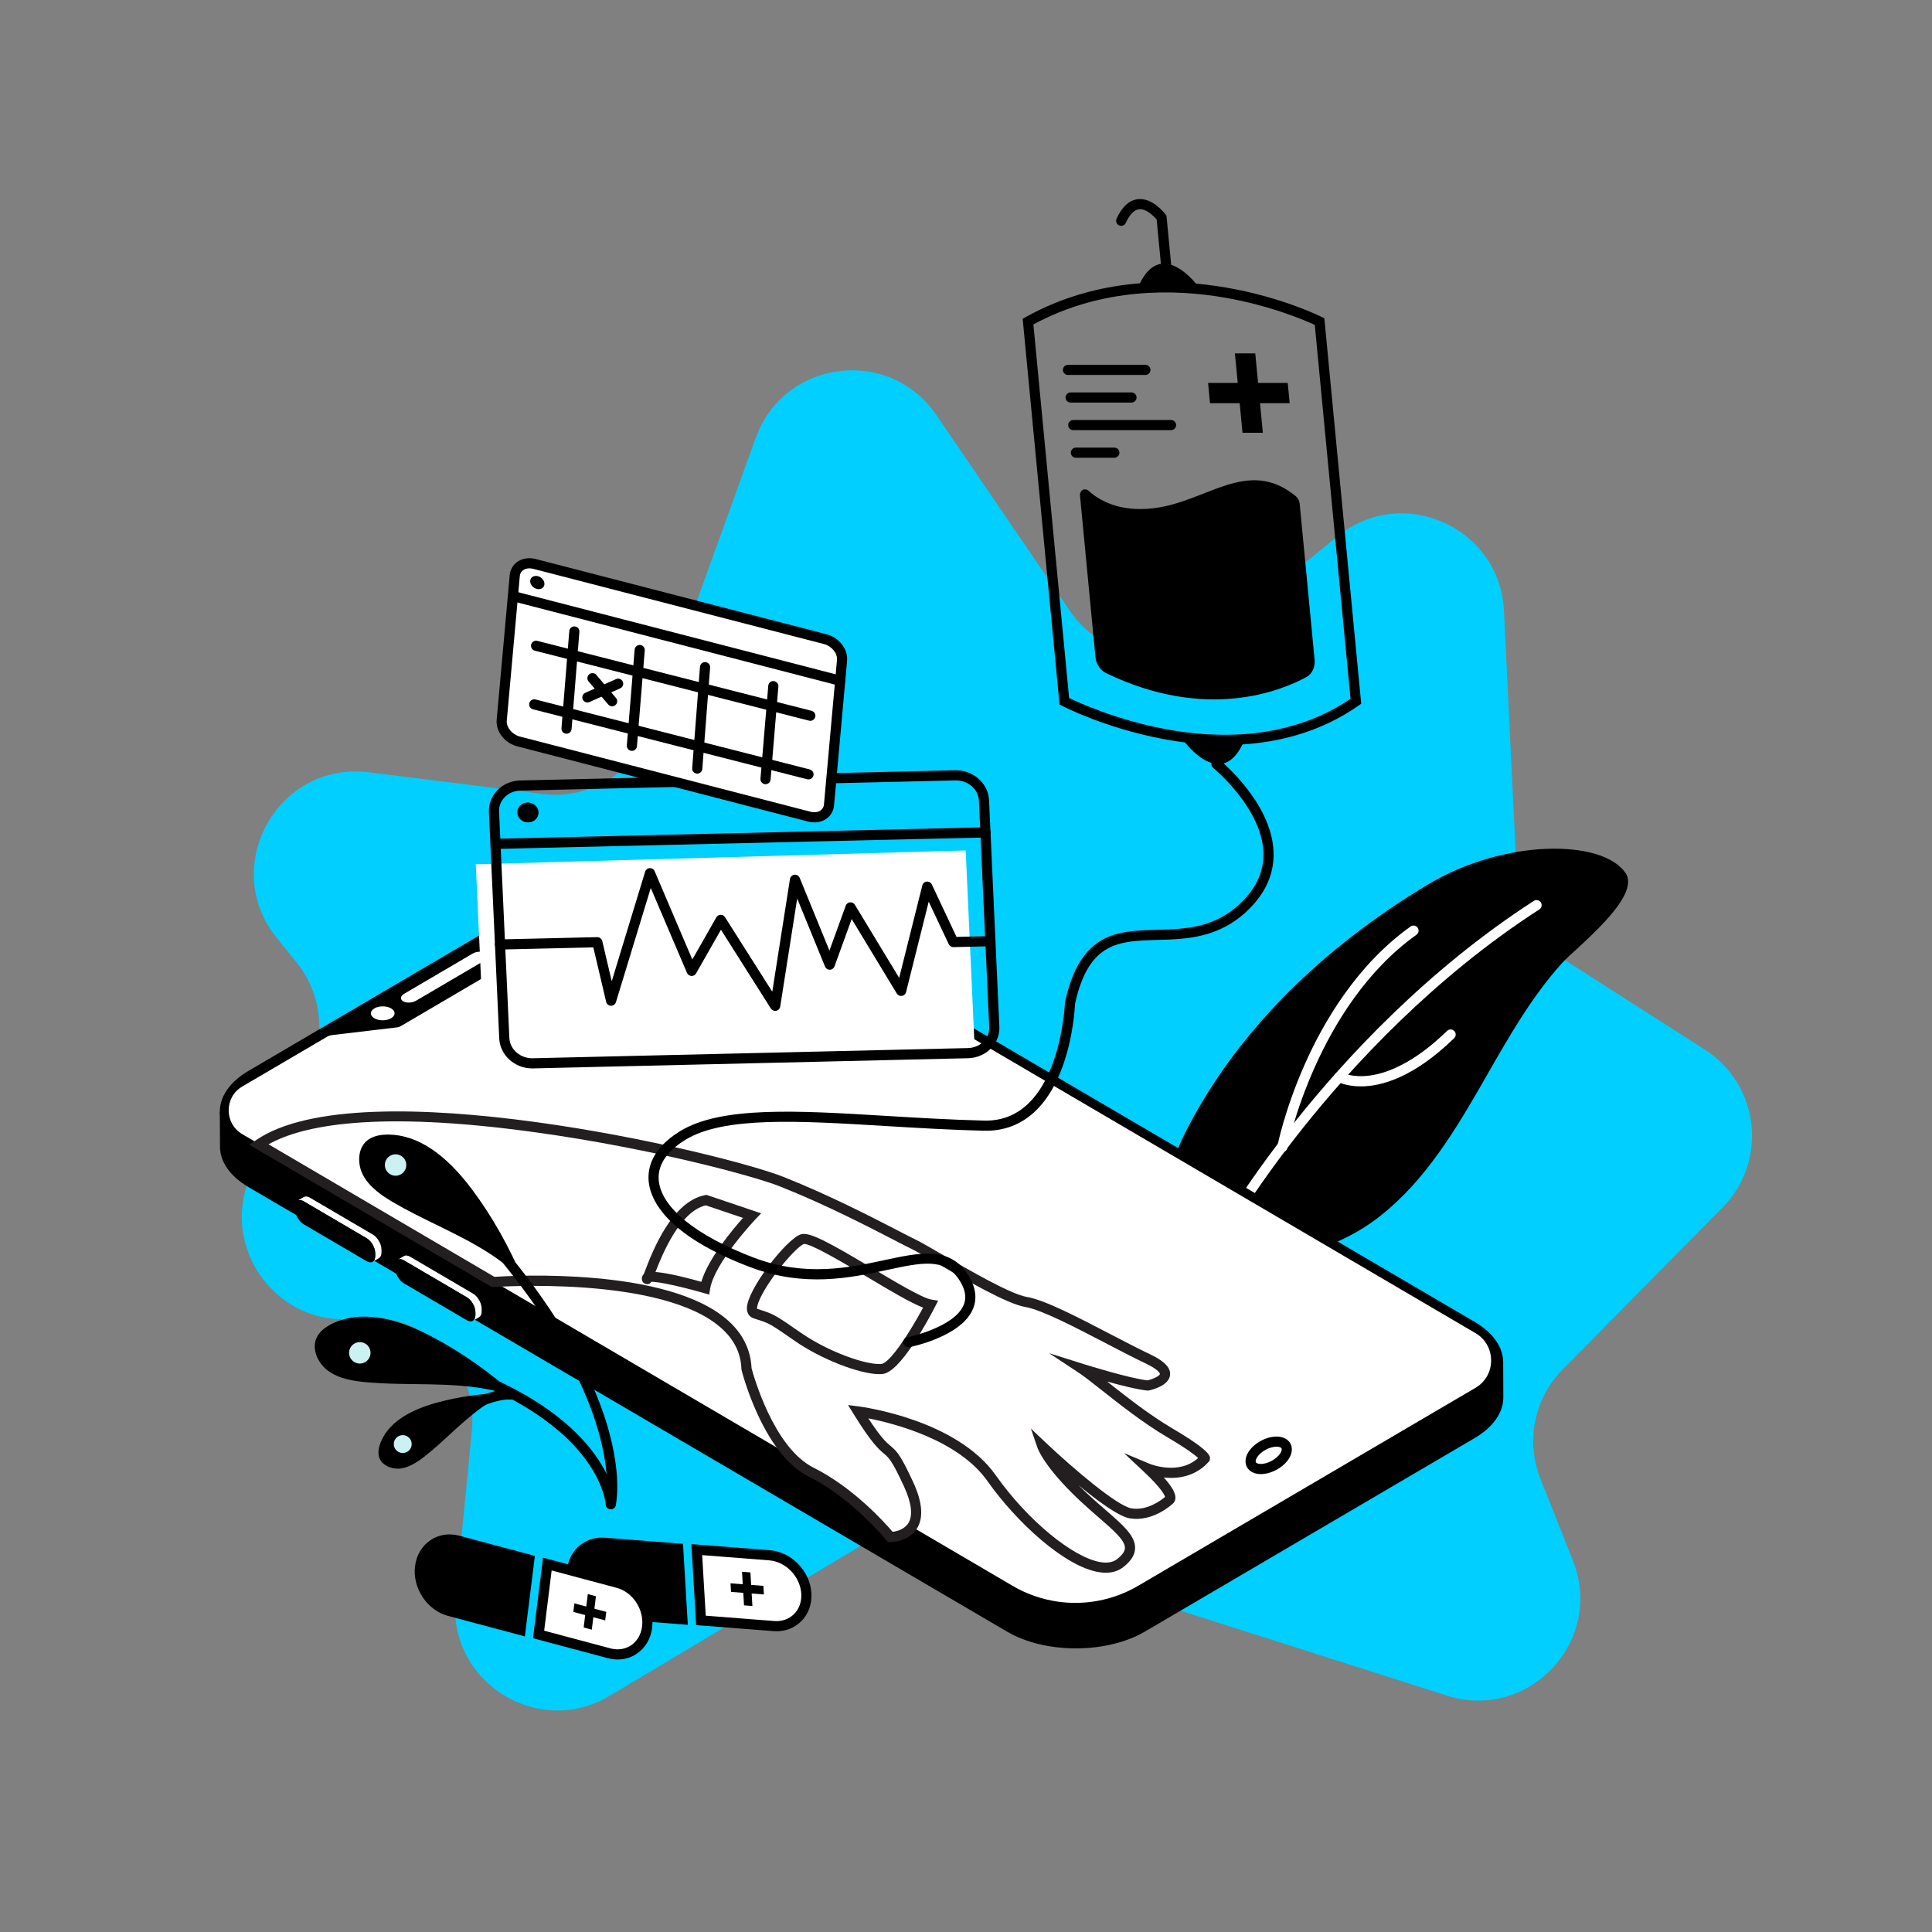 <?xml version="1.0" encoding="utf-8"?>
<svg xmlns="http://www.w3.org/2000/svg" id="Layer_2" style="enable-background:new 0 0 3000 3000;" version="1.1" viewBox="0 0 3000 3000" x="0px" y="0px">
<rect x="0" y="0" width="3000" height="3000" fill="#808080" stroke="none"/>
<style type="text/css">
	.st0{fill:#00CFFF;}
	.st1{fill:#FFFFFF;}
	.st2{fill:#231F20;}
	.st3{fill:#CCF1F2;}
</style>
<g>
	<path class="st0" d="M2335.34,948.43l20.11,415.4c2.49,51.37,29.71,98.35,73.04,126.06l218.82,139.92&#xA;		c85.09,54.41,98.4,173.41,27.43,245.27l-248.12,251.24c-44.29,44.84-57.85,111.64-34.56,170.2l50.3,126.48&#xA;		c49.53,124.54-68.03,250.61-195.72,209.9l-779.01-248.39c-43.36-13.82-90.57-8.37-129.64,14.97l-391.24,233.75&#xA;		c-111.8,66.79-252.02-22.04-239.4-151.65l25.47-261.54c9.88-101.45-77.06-185.79-178.16-172.83h0&#xA;		c-129.67,16.61-222.71-121.87-158.31-235.64l78.82-139.27c32.12-56.74,26.27-127.35-14.75-178.04l-30.49-37.68&#xA;		c-89.88-111.08,1.28-275.06,143.06-257.36l269.4,33.63c73.63,9.19,143.8-33.85,168.98-103.64l162.11-449.31&#xA;		c43.96-121.85,207.5-142.58,280.47-35.55l207.55,304.41c52.36,76.8,159.2,92.37,231.31,33.73l183.83-149.51&#xA;		C2177.59,750.84,2329.04,818.44,2335.34,948.43z"/>
	<g>
		<path d="M1955.36,1589.17c-43.37,49.93-81.3,104.56-112.07,164.05c-15.61,30.17-29.73,63.68-23.9,97.14&#xA;			c6.37,36.54,35.96,65.51,69.35,81.67c81.57,39.48,182.9,12.37,254.15-43.63c71.25-56,118.68-136.18,163.7-214.83&#xA;			c35.45-61.92,70.92-124.91,118.94-178.18c20.59-22.84,125.41-103.47,98.1-140.53c-36.94-52.09-188.51-52.22-306.71,18.82&#xA;			C2119.57,1432.2,2029.52,1503.8,1955.36,1589.17z"/>
		<path class="st1" d="M1888.73,1939.9c2.77,0,5.46-1.46,6.89-4.06c0.44-0.79,45.08-80.82,128.07-184.95&#xA;			c76.51-95.98,202.22-232.66,366.59-338.76c3.65-2.36,4.7-7.23,2.34-10.89c-2.36-3.66-7.24-4.7-10.88-2.35&#xA;			c-166.28,107.33-293.3,245.47-370.59,342.46c-83.74,105.09-128.87,186.05-129.31,186.85c-2.11,3.8-0.73,8.59,3.07,10.7&#xA;			C1886.13,1939.59,1887.44,1939.9,1888.73,1939.9z"/>
		<path class="st1" d="M1991.28,1788.93c3.68,0,6.97-2.59,7.71-6.34c0.44-2.19,45.5-220.6,200.47-331.09&#xA;			c3.54-2.52,4.36-7.44,1.84-10.98c-2.53-3.54-7.44-4.36-10.98-1.84c-83.81,59.76-135.57,149.27-164.23,213.83&#xA;			c-30.97,69.78-42.09,124.71-42.55,127.01c-0.85,4.26,1.92,8.41,6.19,9.26C1990.25,1788.88,1990.77,1788.93,1991.28,1788.93z"/>
		<path class="st1" d="M2113.11,1686.93c31.54,0,81.61-13.35,144.91-74.86c3.12-3.03,3.19-8.02,0.16-11.14&#xA;			c-3.03-3.11-8.02-3.19-11.13-0.16c-52.72,51.23-94.58,66.01-120.42,69.39c-27.48,3.59-43.03-4.68-43.18-4.76&#xA;			c-3.8-2.06-8.58-0.71-10.68,3.07c-2.1,3.78-0.79,8.53,2.97,10.66C2076.96,1679.83,2090.11,1686.93,2113.11,1686.93z"/>
	</g>
	<g>
		<g>
			<path class="st1" d="M1195.03,2415.05c29.7,2.32,55.24,28.8,57.04,59.15v0c1.8,30.35-20.82,53.08-50.53,50.76l-113.11-8.82&#xA;				l-6.51-109.91L1195.03,2415.05z"/>
			<path d="M1200.93,2532.81l-119.95-9.36l-7.45-125.78l122.12,9.53c33.43,2.61,62.27,32.46,64.29,66.54&#xA;				c1.02,17.2-4.72,32.85-16.16,44.08c-10.07,9.88-23.43,15.18-38.04,15.18C1204.15,2533,1202.54,2532.93,1200.93,2532.81z&#xA;				 M1090.31,2414.78l5.57,94.04l106.27,8.29c11.84,0.93,22.72-2.81,30.58-10.53c8.14-7.99,12.22-19.33,11.47-31.91&#xA;				c-1.57-26.52-23.91-49.75-49.79-51.77L1090.31,2414.78z"/>
		</g>
		<g>
			<path d="M888.37,2446.39L888.37,2446.39c-1.8-30.35,20.82-53.08,50.53-50.76l114.22,8.91l6.51,109.91l-114.22-8.91&#xA;				C915.71,2503.22,890.17,2476.74,888.37,2446.39z"/>
			<path d="M944.8,2513.39c-33.43-2.61-62.27-32.46-64.29-66.54l0,0c-1.02-17.2,4.72-32.85,16.16-44.08&#xA;				c11.16-10.96,26.38-16.28,42.84-15l121.06,9.45l7.46,125.78L944.8,2513.39z M938.28,2403.48c-11.87-0.91-22.72,2.82-30.59,10.54&#xA;				c-8.14,7.99-12.22,19.33-11.47,31.91l0,0c1.57,26.53,23.91,49.75,49.79,51.77l105.21,8.21l-5.57-94.04L938.28,2403.48z"/>
		</g>
		<polygon points="1134.34,2458.56 1153.36,2460.04 1152.2,2440.61 1165.24,2441.63 1166.39,2461.06 1185.41,2462.54 &#xA;			1186.19,2475.86 1167.18,2474.38 1168.33,2493.81 1155.3,2492.79 1154.15,2473.36 1135.13,2471.88"/>
	</g>
	<g>
		<g>
			<path class="st1" d="M959.51,2457.95c28.79,7.68,49.08,38.37,45.33,68.54v0c-3.75,30.17-30.13,48.4-58.92,40.72l-109.62-29.25&#xA;				l13.59-109.26L959.51,2457.95z"/>
			<path d="M943.89,2574.82l-116.25-31.02l15.55-125.04l118.35,31.58c32.4,8.65,55.33,43.24,51.11,77.12&#xA;				c-2.12,17.1-10.61,31.45-23.91,40.41c-8.82,5.95-19.01,8.99-29.64,8.99C954.1,2576.86,949,2576.19,943.89,2574.82z&#xA;				 M957.48,2465.56l-100.89-26.93l-11.62,93.49l102.99,27.48c11.49,3.08,22.85,1.36,31.99-4.79c9.46-6.38,15.53-16.78,17.09-29.29&#xA;				C1000.31,2499.15,982.57,2472.25,957.48,2465.56l2.03-7.61L957.48,2465.56z"/>
		</g>
		<g>
			<path d="M652.27,2432.99L652.27,2432.99c3.75-30.17,30.13-48.4,58.92-40.72l110.7,29.54l-13.59,109.26l-110.7-29.54&#xA;				C668.81,2493.85,648.51,2463.16,652.27,2432.99z"/>
			<path d="M695.57,2509.14c-32.4-8.65-55.33-43.24-51.11-77.12l0,0c2.13-17.1,10.62-31.45,23.91-40.41&#xA;				c12.97-8.74,28.9-11.21,44.85-6.95l117.33,31.31L814.99,2541L695.57,2509.14z M709.16,2399.88c-11.5-3.07-22.85-1.36-31.99,4.79&#xA;				c-9.46,6.38-15.53,16.78-17.09,29.29c-3.28,26.37,14.46,53.27,39.55,59.96l101.97,27.21l11.62-93.49L709.16,2399.88z"/>
		</g>
		<polygon points="891.92,2489.69 910.35,2494.61 912.75,2475.3 925.38,2478.67 922.98,2497.98 941.41,2502.9 939.76,2516.14 &#xA;			921.34,2511.23 918.93,2530.54 906.3,2527.17 908.7,2507.85 890.28,2502.94"/>
	</g>
	<g>
		<path d="M2334.11,2115.3L341.37,1726.22l0.23,54.35c0.07,22.68,14.74,45.32,44.02,62.61l1177.98,690.33&#xA;			c59.04,34.83,154.95,34.77,214.28-0.04l511.75-300.32c29.86-17.52,44.79-40.52,44.72-63.5L2334.11,2115.3z"/>
		<path class="st1" d="M2274.65,2182.13l-493.91,288.7c-40.32,23.05-87.04,32.11-132.84,25.45c-25.87-3.76-47.26-9.16-52.09-12&#xA;			L379.3,1770.72c-22.27-13.07-50.05-44.5-16.01-83.46l522.47-310.68c39.81-24.36,97.93-39.48,144.03-33.51&#xA;			c20.42,2.65,45.97,7.74,57.56,14.54l1211.48,708C2346.8,2093.75,2322.62,2153.99,2274.65,2182.13z"/>
		<path d="M2290.07,2052.71l-1177.98-690.33c-58.95-34.79-154.95-34.77-214.28,0.03l-511.75,300.31&#xA;			c-59.33,34.81-59.63,91.31-0.68,126.1l1177.98,690.33c59.02,34.84,154.95,34.77,214.27-0.04l511.76-300.3&#xA;			C2348.72,2144,2349.1,2087.55,2290.07,2052.71z M1572.19,2462.39L376.07,1761.03c-27.97-16.4-27.98-57.42-0.01-73.83l131.96-77.43&#xA;			c2.26-1.32,4.76-2.17,7.35-2.47l101.42-12.05c1.93-0.23,3.79-0.85,5.47-1.84l159.51-93.63c2.34-1.37,4.28-3.37,5.61-5.76&#xA;			l38.21-68.94c0.92-1.65,2.25-3.03,3.87-3.97l81.12-47.59c59.59-34.96,133.01-34.97,192.6-0.02l1188.15,696.69&#xA;			c32.1,18.82,32.1,65.88,0.02,84.71l-523.93,307.46C1707.03,2497.81,1632.6,2497.82,1572.19,2462.39z"/>
		<path class="st1" d="M734.1,1480.62l-106.63,62.56c-5.87,3.45-6.51,8.66-1.42,11.64c5.09,2.98,13.97,2.61,19.85-0.84l106.63-62.56&#xA;			c5.87-3.45,6.51-8.66,1.42-11.64C748.85,1476.8,739.97,1477.18,734.1,1480.62z"/>
		<path class="st1" d="M591.01,1932.89c-1.02-3.05-2.56-6.03-4.45-8.66c-2.14-2.98-4.75-5.51-7.53-7.14l-97.9-57.41&#xA;			c-3.67-2.14-6.99-2.34-9.38-0.95l-9.69,5.66c2.4-1.4,5.71-1.2,9.38,0.95l97.9,57.41c2.78,1.63,5.39,4.15,7.53,7.14&#xA;			c1.89,2.63,3.43,5.61,4.45,8.66c0.86,2.56,1.34,5.17,1.34,7.64v4.31c0,4.33-1.52,7.39-3.96,8.82l9.69-5.65&#xA;			c2.45-1.42,3.96-4.48,3.96-8.81v-4.31C592.35,1938.07,591.87,1935.46,591.01,1932.89z"/>
		<path d="M569.34,1922.74l-97.9-57.41c-7.4-4.31-13.32-0.79-13.31,7.92v4.31c0,8.62,5.92,19.13,13.32,23.44l97.9,57.41&#xA;			c7.32,4.26,13.31,0.7,13.31-7.92v-4.31C582.66,1937.47,576.65,1927.01,569.34,1922.74z"/>
		<path class="st1" d="M746.57,2024.56c-1.02-3.05-2.56-6.03-4.45-8.66c-2.14-2.98-4.75-5.51-7.53-7.14l-97.9-57.41&#xA;			c-3.67-2.14-6.98-2.35-9.38-0.95l-9.69,5.66c2.4-1.4,5.71-1.2,9.38,0.95l97.9,57.41c2.78,1.63,5.39,4.15,7.53,7.14&#xA;			c1.89,2.63,3.43,5.61,4.45,8.66c0.86,2.56,1.34,5.17,1.34,7.64v4.31c0,4.33-1.52,7.39-3.96,8.82l9.69-5.65&#xA;			c2.45-1.42,3.96-4.48,3.96-8.81v-4.31C747.9,2029.73,747.42,2027.13,746.57,2024.56z"/>
		<path d="M724.89,2014.41l-97.9-57.41c-7.4-4.31-13.32-0.79-13.31,7.92v4.31c0,8.62,5.92,19.13,13.32,23.44l97.9,57.41&#xA;			c7.32,4.26,13.31,0.7,13.31-7.92v-4.31C738.21,2029.14,732.21,2018.68,724.89,2014.41z"/>
		<path class="st1" d="M607.36,1565.83c-7.17-4.23-18.83-4.23-26.04,0c-7.21,4.24-7.24,11.09-0.08,15.32&#xA;			c7.17,4.23,18.82,4.24,26.04,0C614.49,1576.92,614.53,1570.05,607.36,1565.83z"/>
	</g>
	<g>
		<path class="st1" d="M1159.16,2125.58c0,0,31.47,125.88,100.7,160.5c69.23,34.62,122.73,100.7,122.73,100.7s66.09,0,28.32-81.82&#xA;			c-37.76-81.82-21.83-21.39-78.67-113.29c0,0,147.91,18.88,207.7,103.85c59.79,84.97,159.56,162.84,199.37,131.77&#xA;			c39.8-31.07-4.25-53.1-57.75-103.45c-53.5-50.35-62.94-77.82-62.94-77.82s104.33,98.64,137.13,103.96s60.49-21.33,60.49-21.33&#xA;			s10.39-6.79-33.82-48.29c0,0,54.38,22.71,88.48-15.69c0,0,1.36-6.95-54.65-39.99c-56.01-33.03-112.22-83.38-136.04-99.12&#xA;			c0,0,74.05,23.31,102.22,25.82c0,0,59.95-12.77,0-41.32c-59.95-28.55-151.21-82.05-188.98-88.35&#xA;			c-37.76-6.29-150.69-78.18-174.48-89.44s-112.94-60.91-205.26-97.45c-92.31-36.54-650.81-168.89-811.96-57.76l364.07,213.62&#xA;			C765.83,1990.69,1152.87,1961.93,1159.16,2125.58z"/>
		<path class="st2" d="M1707.4,2441.39c-53.98-8.02-129.88-78.81-173.89-141.34c-45.27-64.33-145.07-89.77-185.13-97.63&#xA;			c19.91,30.62,28.32,37.68,34.68,43.01c10,8.39,15.66,14.29,35.02,56.23c14.37,31.15,16.24,55.43,5.53,72.17&#xA;			c-13.18,20.59-39.87,20.83-41,20.83l-3.75,0l-2.37-2.92c-0.52-0.65-53.3-65.2-120.13-98.62c-30.35-15.17-57.25-47.8-79.94-96.97&#xA;			c-16.64-36.05-24.55-67.34-24.88-68.66l-0.2-0.79l-0.03-0.81c-0.95-24.86-11.18-45.66-31.27-63.61&#xA;			c-91.91-82.11-351.01-63.92-353.61-63.73l-2.45,0.18l-376.85-221.12l10.18-7.02c163.66-112.85,722.57,18.62,819.33,56.92&#xA;			c71.04,28.12,141.46,64.6,179.28,84.2c11.73,6.08,21,10.88,26.45,13.46c7.14,3.38,21.34,11.62,39.31,22.06&#xA;			c42.85,24.88,107.6,62.48,133.09,66.73c27.34,4.56,79.2,31.56,129.34,57.68c22.29,11.61,43.34,22.57,61.72,31.32&#xA;			c14.16,6.75,32.79,17.45,31.02,32.41c-1.93,16.34-27.63,22.63-32.77,23.72l-1.16,0.25l-1.18-0.11&#xA;			c-14.56-1.29-40.31-7.76-62.54-13.94c0.23,0.18,0.46,0.36,0.69,0.54c27.05,21.39,64.11,50.69,100.37,72.08&#xA;			c60.8,35.86,59.29,43.63,58.38,48.27l-0.41,2.11l-1.43,1.61c-15.58,17.55-37.49,26.14-63.3,24.88c-2.15-0.11-4.24-0.28-6.25-0.5&#xA;			c16.57,18.56,18.36,27.38,17.9,32.65c-0.27,3.11-1.63,5.89-3.7,7.65c-3.31,3.09-32.09,28.83-66.94,23.16&#xA;			c-17.2-2.79-50.06-26.97-79.88-51.64c3.82,3.83,7.93,7.83,12.35,11.99c10.46,9.84,20.74,18.75,29.81,26.61&#xA;			c26.86,23.28,46.27,40.11,45.78,59.39c-0.27,10.32-6.28,19.94-18.39,29.39c-7.37,5.75-16.43,8.65-27.02,8.65&#xA;			C1714.02,2442.14,1710.77,2441.89,1707.4,2441.39z M1624.03,2240.3c41.23,38.98,110.67,98.29,132.98,101.91&#xA;			c24.27,3.93,46.14-12.72,52.15-17.8c-1.07-3.38-6.32-14.08-32.13-38.31l-31.73-29.78l40.15,16.78c0.47,0.2,44.91,18.27,75.08-9.12&#xA;			c-4.92-4.57-17.37-14.27-48.29-32.51c-37.19-21.93-74.73-51.62-102.14-73.29c-14.12-11.17-26.32-20.81-34.24-26.04l-46.83-30.93&#xA;			l53.53,16.85c0.72,0.23,71.47,22.43,99.35,25.37c10.15-2.4,18.97-7.34,19.27-9.9c0.01-0.05-0.34-5.96-22.15-16.35&#xA;			c-18.63-8.88-39.81-19.9-62.22-31.58c-46.77-24.36-99.79-51.97-124.66-56.11c-28.32-4.72-91.95-41.66-138.41-68.64&#xA;			c-16.96-9.85-31.61-18.35-38.15-21.45c-5.7-2.7-15.08-7.56-26.95-13.71c-40.22-20.83-107.53-55.7-177.83-83.54&#xA;			c-41.11-16.27-199.21-58.93-378.35-83.78c-249.37-34.59-363.4-10.76-415.49,18.49l350.74,205.8&#xA;			c28.78-1.92,269.78-15.23,362.8,67.85c22.89,20.45,35.16,45.3,36.49,73.89c2.72,10.29,33.9,123.38,96.39,154.62&#xA;			c62.02,31.01,110.83,85.67,122.66,99.58c5.96-0.75,18.09-3.49,24.34-13.37c7.46-11.75,5.17-31.46-6.62-57&#xA;			c-18.74-40.6-23.55-44.65-30.84-50.76c-8.1-6.8-19.19-16.11-47.38-61.68l-8.69-14.04l16.38,2.09&#xA;			c6.18,0.79,152.06,20.32,213.14,107.13c48.73,69.24,120.46,128.46,163.32,134.83c10.43,1.55,18.76-0.05,24.76-4.73&#xA;			c8.16-6.37,12.2-12.06,12.33-17.38c0.3-11.85-17.64-27.4-40.35-47.08c-9.18-7.96-19.59-16.98-30.29-27.05&#xA;			c-54.29-51.1-64.58-79.79-64.99-80.99l-10.41-30.27L1624.03,2240.3z"/>
	</g>
	<g>
		<path class="st1" d="M1444.81,2025.68c0,0-50,97.22-75,100c-25,2.78-87.33-19.44-131.16-50c-43.84-30.56-41.06-27.78-66.06-36.11&#xA;			s52.31-108.57,73.38-115.4S1411.48,2020.13,1444.81,2025.68z"/>
		<path class="st2" d="M1234.14,2082.14c-38.36-26.74-39.77-27.19-57.06-32.81c-2.09-0.68-4.39-1.42-6.99-2.29&#xA;			c-6.58-2.19-10.34-7.9-10.31-15.67c0.12-28.54,61.11-107.36,83.75-114.69c13.31-4.34,44.06,12.73,111.02,52.64&#xA;			c36.37,21.69,77.6,46.27,91.54,48.59l10.64,1.77l-4.93,9.59c-12.18,23.69-54.04,101.21-81.13,104.22&#xA;			c-1.66,0.18-3.44,0.27-5.33,0.27C1334.79,2133.78,1274.72,2110.42,1234.14,2082.14z M1346.5,1982.85&#xA;			c-35.06-20.91-88.11-52.41-98.1-51.19c-11.12,3.6-52.54,51.27-68.01,84.31c-4.93,10.53-4.97,14.97-4.8,16.3&#xA;			c2.35,0.78,4.45,1.46,6.36,2.09c19.15,6.22,22.05,7.57,61.2,34.87c43.63,30.41,103.5,51.12,125.79,48.63&#xA;			c12.04-1.34,41.74-44.88,64.46-87.37C1414.04,2023.12,1382.3,2004.2,1346.5,1982.85z"/>
	</g>
	<g>
		<path class="st1" d="M1167.67,1887.56c0,0-65.82,69.19-72.81,112.69c0,0-90.32-25.95-90.32-14.84&#xA;			c0,11.11,31.01-110.49,91.89-121.91L1167.67,1887.56z"/>
		<path class="st2" d="M1092.68,2007.81c-31.89-9.16-69.97-17.91-81.38-17.38c-1.97,3.02-4.2,4.13-8.04,3.43&#xA;			c-3.29-0.61-6.61-3.46-6.61-8.46c0-2.68,1.1-5.19,3.04-7.04c0.54-1.38,1.16-3.01,1.78-4.61c11.32-29.6,41.39-108.22,93.5-117.99&#xA;			l2.02-0.38l84.88,28.67l-8.5,8.94c-0.64,0.67-64.21,67.89-70.74,108.51l-1.41,8.77L1092.68,2007.81z M1095.94,1871.64&#xA;			c-40.16,9.45-67.47,75.86-78.14,103.52c12.25,0.89,33.55,4.7,71.24,15.25c10.25-35.31,47.78-80.27,64.67-99.26L1095.94,1871.64z"/>
	</g>
	<g>
		<path class="st1" d="M1499.51,1320.59l13.85,304.34c1,22.05-17.27,40.37-40.8,40.93l-675.6,15.83&#xA;			c-23.54,0.55-43.44-16.88-44.44-38.93l-13.69-300.69L1499.51,1320.59z"/>
		<path d="M775.21,1612.56l-16-351.5c-0.56-12.32,3.84-24.14,12.39-33.3c9.1-9.75,22.26-15.53,36.1-15.85l675.6-15.83&#xA;			c0.42-0.01,0.84-0.01,1.26-0.01c27.2,0,50.05,20.6,51.23,46.46l16,351.5c0.56,12.32-3.84,24.14-12.39,33.3&#xA;			c-9.1,9.75-22.26,15.53-36.1,15.86L827.7,1659c-0.42,0.01-0.84,0.01-1.26,0.01C799.24,1659.02,776.38,1638.42,775.21,1612.56z&#xA;			 M1502.92,1627.43c9.77-0.23,18.64-4.09,24.96-10.86c5.63-6.04,8.54-13.79,8.17-21.84l-16-351.5&#xA;			c-0.81-17.77-17.22-31.84-36.39-31.42l-675.6,15.83c-9.77,0.23-18.63,4.08-24.95,10.85c-5.63,6.04-8.53,13.79-8.17,21.84l16,351.5&#xA;			c0.81,17.77,17.26,31.92,36.39,31.42L1502.92,1627.43z"/>
		<path d="M777.85,1318.03c0.06,0,0.12,0,0.19,0l752.32-17.63c4.35-0.1,7.79-3.71,7.69-8.06c-0.1-4.35-3.82-7.74-8.06-7.69&#xA;			l-752.32,17.63c-4.35,0.1-7.79,3.71-7.69,8.06C770.08,1314.63,773.59,1318.03,777.85,1318.03z"/>
		<ellipse cx="819.18" cy="1262.07" rx="15.45" ry="16.54" transform="matrix(0.13 -0.992 0.992 0.13 -538.732 1910.115)"/>
		<path d="M1203.74,1569.71c0.53,0,1.07-0.05,1.6-0.17c3.21-0.66,5.67-3.25,6.18-6.49l26.36-167.84l43.23,105.71&#xA;			c1.21,2.96,4.1,4.9,7.29,4.9c0.05,0,0.1,0,0.16,0c3.26-0.07,6.13-2.13,7.24-5.19l26.69-73.52l70.07,115.65&#xA;			c1.65,2.72,4.77,4.18,7.91,3.71c3.14-0.47,5.69-2.79,6.46-5.87l35.18-140.5l31.11,66.08c1.3,2.76,4.08,4.52,7.12,4.52&#xA;			c0.06,0,0.12,0,0.18,0l57.52-1.35c4.35-0.1,7.79-3.71,7.69-8.06c-0.1-4.35-3.78-7.75-8.06-7.69l-52.39,1.23l-38.33-81.42&#xA;			c-1.42-3.01-4.57-4.8-7.89-4.48c-3.31,0.32-6.07,2.69-6.87,5.92l-35.96,143.6l-68.81-113.56c-1.57-2.59-4.49-4.05-7.51-3.76&#xA;			c-3.02,0.3-5.59,2.3-6.63,5.15l-25.33,69.79l-46.19-112.95c-1.34-3.27-4.63-5.26-8.2-4.84c-3.51,0.41-6.32,3.11-6.87,6.6&#xA;			l-27.5,175.09l-73.37-115.79c-1.48-2.33-3.95-3.74-6.84-3.66c-2.76,0.07-5.29,1.57-6.66,3.97l-37.28,65.43l-58.5-137.11&#xA;			c-1.3-3.04-4.32-4.95-7.67-4.77c-3.3,0.18-6.14,2.4-7.11,5.57l-51.87,170.07l-14.69-62.42c-0.85-3.62-4.13-6.18-7.85-6.07&#xA;			l-151.12,3.54c-4.35,0.1-7.79,3.71-7.69,8.06c0.1,4.35,3.67,7.75,8.06,7.69l144.73-3.39l19.91,84.6c0.81,3.46,3.85,5.95,7.41,6.07&#xA;			c3.56,0.09,6.75-2.17,7.79-5.57l54.08-177.32l56.26,131.85c1.17,2.75,3.81,4.6,6.79,4.77c2.96,0.16,5.81-1.36,7.29-3.96&#xA;			l38.65-67.84l77.54,122.39C1198.55,1568.36,1201.08,1569.71,1203.74,1569.71z"/>
	</g>
	<g>
		<g>
			<path d="M569.92,1771.14c7.36-6.08,17.96-9.23,31.49-9.35c1.01-0.02,2.02-0.01,3.03,0.01c43.74,0.84,86.97,29.5,128.56,85.21&#xA;				c31.59,42.35,58.18,89.55,80.68,143.47c-14.61-15.48-32.07-29.98-51.82-42.93c-27.07-17.74-56.5-32.12-84.95-46.03&#xA;				c-22.15-10.84-45.08-22.04-66.56-34.69c-17.43-10.26-36.59-23.29-46.59-42.04C554.93,1808.21,554.82,1783.62,569.92,1771.14z"/>
			<path d="M491.64,2077.19c4.05-8.65,12.28-16.02,24.46-21.93c0.91-0.45,1.82-0.87,2.74-1.29c39.9-17.95,91.23-10.56,152.66,22.01&#xA;				c46.67,24.76,90.91,56.05,134.31,95.14c-19.83-7.74-41.82-13.37-65.21-16.63c-32.06-4.45-64.81-4.86-96.48-5.26&#xA;				c-24.66-0.32-50.17-0.63-75-2.88c-20.14-1.82-43.03-5.39-60.1-18.06C493.96,2117.11,483.34,2094.93,491.64,2077.19z"/>
			<path d="M588.85,2263.08c-2.04-6.2-1.4-13.73,1.89-22.37c0.24-0.65,0.5-1.29,0.76-1.93c11.43-27.63,40.42-48.01,86.24-60.6&#xA;				c34.81-9.56,71.48-14.73,111.39-15.63c-13.49,5.44-27.07,12.95-40.22,22.29c-18.03,12.81-34.51,27.96-50.44,42.6&#xA;				c-12.41,11.4-25.25,23.2-38.65,33.72c-10.87,8.54-23.93,17.49-38.35,19.18C608.71,2281.85,593.04,2275.8,588.85,2263.08z"/>
			<path d="M948.44,2343.48c3.56,0,6.78-2.42,7.64-6.03c0.37-1.56,8.91-38.89-8.43-106.99c-28.56-112.19-105.11-220.21-164.3-291.07&#xA;				c-2.79-3.34-7.75-3.78-11.09-1c-3.34,2.79-3.78,7.75-1,11.09c57.79,69.18,132.58,174.5,160.74,283.34&#xA;				c16.78,64.85,8.84,100.64,8.76,100.99c-0.98,4.23,1.64,8.46,5.86,9.46C947.23,2343.41,947.84,2343.48,948.44,2343.48z"/>
			<path d="M948.42,2343.47c0.14,0,0.28,0,0.42-0.01c4.33-0.23,7.66-3.9,7.45-8.23c-0.25-5.19-8.8-128.24-233.82-212.33&#xA;				c-4.07-1.52-8.61,0.55-10.13,4.62c-1.52,4.07,0.55,8.61,4.62,10.13c62,23.17,145.88,64.52,193.41,129.93&#xA;				c28.19,38.8,30.18,68.16,30.2,68.45C940.8,2340.22,944.28,2343.47,948.42,2343.47z"/>
			<path d="M696.21,2208.33c1.33,0,2.68-0.34,3.91-1.05c65.13-37.39,90.55-34.1,90.8-34.06c4.25,0.85,8.32-1.93,9.17-6.2&#xA;				c0.85-4.26-2.01-8.43-6.27-9.28c-2.97-0.6-30.99-4.61-101.54,35.88c-3.77,2.16-5.07,6.98-2.91,10.75&#xA;				C690.83,2206.91,693.48,2208.33,696.21,2208.33z"/>
		</g>
		<circle class="st3" cx="614.26" cy="1809.02" r="16.67"/>
		<circle class="st3" cx="558.7" cy="2100.68" r="16.67"/>
		<circle class="st3" cx="625.37" cy="2242.35" r="13.89"/>
	</g>
	<g>
		<g>
			<g>
				<path class="st1" d="M805.24,1151.32l451.26,116.73c15.72,4.07,29.5-4.06,30.77-18.15l20.24-224.6&#xA;					c1.27-14.09-10.45-28.81-26.17-32.88L830.07,875.7c-15.72-4.07-29.5,4.06-30.77,18.15l-20.24,224.6&#xA;					C777.8,1132.53,789.52,1147.25,805.24,1151.32z"/>
				<path d="M1254.53,1275.67l-451.26-116.73c-19.59-5.07-33.66-23.17-32.04-41.21l20.23-224.6c0.77-8.5,4.96-15.84,11.81-20.67&#xA;					c7.81-5.5,18.29-7.11,28.77-4.39l451.26,116.73c19.59,5.07,33.67,23.17,32.04,41.21l-20.24,224.6&#xA;					c-0.77,8.5-4.96,15.84-11.81,20.67c-5.32,3.75-11.87,5.68-18.83,5.68C1261.22,1276.97,1257.87,1276.54,1254.53,1275.67z&#xA;					 M812.35,885.34c-3.05,2.15-4.85,5.34-5.2,9.21l-20.23,224.6c-0.92,10.22,8.37,21.46,20.3,24.55l451.26,116.73&#xA;					c5.98,1.55,11.73,0.81,15.76-2.02c3.05-2.15,4.85-5.33,5.2-9.21l20.24-224.6c0.92-10.22-8.38-21.46-20.3-24.55L828.1,883.32&#xA;					c-2.06-0.53-4.09-0.79-6.03-0.79C818.36,882.52,814.98,883.48,812.35,885.34z M805.21,1151.32h0.03H805.21z"/>
			</g>
			<path d="M1304.65,1064.91c3.5,0,6.7-2.36,7.62-5.9c1.09-4.21-1.44-8.51-5.65-9.59L804.11,919.42c-4.21-1.09-8.51,1.44-9.59,5.65&#xA;				c-1.09,4.21,1.44,8.51,5.65,9.59l502.51,129.99C1303.34,1064.83,1304,1064.91,1304.65,1064.91z"/>
			<ellipse cx="833.88" cy="904.48" rx="9.48" ry="11.75" transform="matrix(0.573 -0.82 0.82 0.573 -385.145 1070.075)"/>
		</g>
		<path d="M1188.71,1217.69c4.05,0,7.49-3.11,7.84-7.22l12.11-144.36c0.37-4.33-2.85-8.14-7.19-8.51c-4.38-0.38-8.14,2.86-8.51,7.19&#xA;			l-12.12,144.36c-0.36,4.33,2.86,8.14,7.19,8.51C1188.27,1217.68,1188.49,1217.69,1188.71,1217.69z"/>
		<path d="M1082.69,1201.28c4.07,0,7.53-3.14,7.84-7.27l12.13-157.45c0.33-4.34-2.91-8.12-7.25-8.46c-4.35-0.34-8.12,2.91-8.46,7.25&#xA;			l-12.13,157.45c-0.33,4.34,2.91,8.12,7.25,8.46C1082.29,1201.27,1082.49,1201.28,1082.69,1201.28z"/>
		<path d="M981.21,1165.94c4.06,0,7.5-3.12,7.84-7.23l12.12-148.72c0.35-4.33-2.87-8.14-7.21-8.49c-4.32-0.34-8.14,2.87-8.49,7.21&#xA;			l-12.12,148.72c-0.35,4.33,2.87,8.14,7.21,8.49C980.78,1165.93,980.99,1165.94,981.21,1165.94z"/>
		<path d="M879.71,1139.32c4.06,0,7.51-3.12,7.84-7.24l12.12-150.9c0.35-4.33-2.88-8.13-7.22-8.48c-4.32-0.35-8.13,2.88-8.48,7.22&#xA;			l-12.12,150.9c-0.35,4.33,2.88,8.13,7.22,8.48C879.29,1139.31,879.5,1139.32,879.71,1139.32z"/>
		<path d="M1258.28,1119.27c3.51,0,6.72-2.37,7.63-5.93c1.07-4.21-1.47-8.5-5.69-9.58L834.36,995.13c-4.23-1.08-8.5,1.47-9.58,5.68&#xA;			c-1.07,4.21,1.47,8.5,5.69,9.58l425.86,108.64C1256.98,1119.19,1257.64,1119.27,1258.28,1119.27z"/>
		<path d="M1255.46,1210.3c3.51,0,6.72-2.37,7.63-5.93c1.07-4.21-1.47-8.5-5.69-9.58l-425.86-108.64c-4.23-1.08-8.5,1.47-9.58,5.68&#xA;			c-1.07,4.21,1.47,8.5,5.69,9.58l425.86,108.64C1254.16,1210.22,1254.81,1210.3,1255.46,1210.3z"/>
		<g>
			<path d="M950.51,1096.75c1.81,0,3.62-0.62,5.11-1.88c3.31-2.82,3.7-7.79,0.88-11.1l-30.53-35.79c-2.82-3.31-7.79-3.7-11.1-0.88&#xA;				c-3.31,2.82-3.7,7.79-0.88,11.1l30.53,35.79C946.08,1095.81,948.29,1096.75,950.51,1096.75z"/>
			<path d="M912.09,1090.8c1.07,0,2.15-0.22,3.2-0.68l47.79-21.26c3.97-1.77,5.76-6.42,3.99-10.39c-1.77-3.97-6.41-5.76-10.39-3.99&#xA;				l-47.79,21.26c-3.97,1.77-5.76,6.42-3.99,10.39C906.2,1089.06,909.08,1090.8,912.09,1090.8z"/>
		</g>
	</g>
	<g>
		<path class="st1" d="M1945.16,2259c7.25-11.74,24.25-20.9,37.98-20.45c13.73,0.44,18.98,10.31,11.74,22.06&#xA;			c-7.25,11.74-24.26,20.91-37.98,20.47C1943.16,2280.63,1937.91,2270.74,1945.16,2259z"/>
		<path d="M1956.64,2288.94c-9.4-0.3-16.83-4.27-20.4-10.9c-3.57-6.65-2.77-15.1,2.21-23.17l0,0c8.7-14.09,28.42-24.74,44.93-24.19&#xA;			c9.4,0.3,16.84,4.27,20.4,10.9c3.57,6.65,2.77,15.09-2.21,23.16c-8.49,13.77-27.5,24.22-43.74,24.22&#xA;			C1957.44,2288.95,1957.04,2288.95,1956.64,2288.94z M1951.86,2263.13L1951.86,2263.13c-1.89,3.07-2.56,5.92-1.74,7.45&#xA;			c0.8,1.49,3.5,2.5,7.03,2.61c10.87,0.39,25.31-7.47,31.03-16.73c1.89-3.07,2.56-5.92,1.74-7.44c-0.8-1.5-3.5-2.5-7.03-2.61&#xA;			c-0.25-0.01-0.49-0.01-0.74-0.01C1971.25,2246.4,1957.54,2253.93,1951.86,2263.13z"/>
	</g>
	<g>
		<path d="M1805.37,1147.36c-89.22-16.91-153.61-50.02-156.31-51.42l-3.8-1.97l-57.27-598.97l4.49-2.51&#xA;			c113-63.05,232.09-59.73,312.1-45.85c86.48,15.01,145.51,44.43,147.98,45.68l3.88,1.96l57.22,598.48l-3.75,2.63&#xA;			c-57.98,40.69-128.81,61.4-208.27,61.4C1870.78,1156.78,1838.6,1153.66,1805.37,1147.36z M2041.6,504.54&#xA;			c-14.46-6.71-68.17-30.03-140.2-42.46c-76.31-13.18-189.28-16.46-296.76,41.7l55.46,580.07c15.07,7.28,73.54,33.96,148.61,48.13&#xA;			c78.66,14.85,192.09,18.57,288.39-46.88L2041.6,504.54z"/>
		<polygon points="1875.91,594.63 1921.96,594.63 1917.57,548.74 1949.16,548.74 1953.54,594.63 1999.6,594.63 2002.61,626.1 &#xA;			1956.55,626.1 1960.94,671.99 1929.36,671.99 1924.97,626.1 1878.91,626.1"/>
		<path d="M2018.14,782.19l23.15,242.09c1.12,11.68-3.93,22.27-12.89,27.14c-39.42,21.41-155.4,68.83-310.73-6.13&#xA;			c-9.1-4.39-15.63-14.12-16.66-24.84l-23.99-250.91c-0.79-8.28,7.45-12.76,13.5-7.3c16.77,15.15,47.97,32.84,99.39,27.11&#xA;			c83.95-9.35,146.93-80.11,222.01-19.05C2015.42,773.15,2017.7,777.56,2018.14,782.19z"/>
		<path d="M1658.36,582.26L1658.36,582.26l120.24,0c4.35,0,7.87-3.53,7.87-7.87s-3.53-7.87-7.87-7.87l0,0l-120.24,0&#xA;			c-4.35,0-7.87,3.53-7.87,7.87C1650.49,578.73,1654.01,582.26,1658.36,582.26z"/>
		<path d="M1662.46,625.1L1662.46,625.1l94.52,0c4.35,0,7.87-3.53,7.87-7.87c0-4.35-3.53-7.87-7.87-7.87l0,0l-94.52,0&#xA;			c-4.35,0-7.87,3.53-7.87,7.87C1654.58,621.57,1658.11,625.1,1662.46,625.1z"/>
		<path d="M1666.55,667.94L1666.55,667.94l151.85-0.01c4.35,0,7.87-3.53,7.87-7.87s-3.53-7.87-7.87-7.87l0,0l-151.85,0.01&#xA;			c-4.35,0-7.87,3.53-7.87,7.87C1658.68,664.41,1662.2,667.94,1666.55,667.94z"/>
		<path d="M1670.65,710.78L1670.65,710.78l59.71,0c4.35,0,7.87-3.53,7.87-7.87c0-4.35-3.53-7.87-7.87-7.87l0,0l-59.71,0&#xA;			c-4.35,0-7.87,3.53-7.87,7.87S1666.3,710.78,1670.65,710.78z"/>
		<path d="M1861.7,446.08c0,0-60.25-83.76-95.19,1.86C1766.51,447.94,1798.4,434.09,1861.7,446.08z"/>
		<path d="M1837.71,1149.76c0,0,60.25,83.76,95.19-1.86C1932.9,1147.9,1901.01,1161.75,1837.71,1149.76z"/>
		<path d="M1811.37,426.38c0.25,0,0.5-0.01,0.76-0.04c4.33-0.41,7.5-4.26,7.09-8.59l-7.92-82.83l-1.31-1.76&#xA;			c-0.8-1.08-19.76-26.31-42.8-23.91c-13.51,1.4-24.74,11.57-33.36,30.24c-1.82,3.95-0.1,8.63,3.85,10.45&#xA;			c3.95,1.82,8.63,0.1,10.45-3.85c6.12-13.25,13.07-20.38,20.66-21.18c10.61-1.13,22.24,9.97,27.27,16l7.49,78.33&#xA;			C1803.93,423.33,1807.36,426.38,1811.37,426.38z"/>
		<path d="M1410.48,2092.04c0.51,0,1.02-0.05,1.54-0.15c3.31-0.66,81.33-16.54,98.95-59.75c7-17.16,3.75-35.79-9.66-55.35&#xA;			c-28.43-41.48-74.29-31.62-127.38-20.2c-55.09,11.84-123.65,26.58-203.46-3.74c-89.84-34.13-143.63-77.79-147.55-119.78&#xA;			c-2.77-29.62,20.93-50.7,41.29-63.17c59.76-36.6,175.87-29.59,310.32-21.47c49.47,2.99,100.62,6.07,153.43,7.35&#xA;			c55.61,1.33,97.67-32.96,121.81-99.22c16.74-45.95,19.27-91.49,19.56-98.04c21.09-96.1,68.18-97.38,127.75-99&#xA;			c45.25-1.23,96.53-2.62,142.16-47.67c26.99-26.65,39.85-57.03,38.25-90.31c-3.65-75.53-80.36-138.71-83.62-141.36&#xA;			c-3.37-2.75-8.33-2.23-11.07,1.14c-2.74,3.37-2.23,8.33,1.14,11.08c0.75,0.61,74.56,61.48,77.83,129.95&#xA;			c1.37,28.6-9.93,54.94-33.58,78.3c-41.21,40.69-87.12,41.93-131.52,43.14c-61.31,1.66-119.22,3.23-142.86,112.06&#xA;			c-0.1,0.46-0.16,0.93-0.17,1.4c-0.06,1.86-7.85,185.57-125.27,182.8c-52.52-1.27-103.53-4.35-152.87-7.33&#xA;			c-137.1-8.27-255.51-15.42-319.49,23.77c-43.81,26.83-50.69,57.26-48.74,78.07c2.65,28.33,26.65,83.28,157.64,133.03&#xA;			c84.17,31.97,155.25,16.69,212.36,4.41c53.37-11.47,88.63-19.05,111.08,13.71c10.37,15.13,13.01,28.37,8.08,40.49&#xA;			c-7.32,17.97-30.23,30.6-48.15,38.02c-20.33,8.42-39.1,12.2-39.28,12.24c-4.26,0.85-7.04,4.99-6.19,9.25&#xA;			C1403.51,2089.44,1406.8,2092.04,1410.48,2092.04z"/>
	</g>
</g>
</svg>
